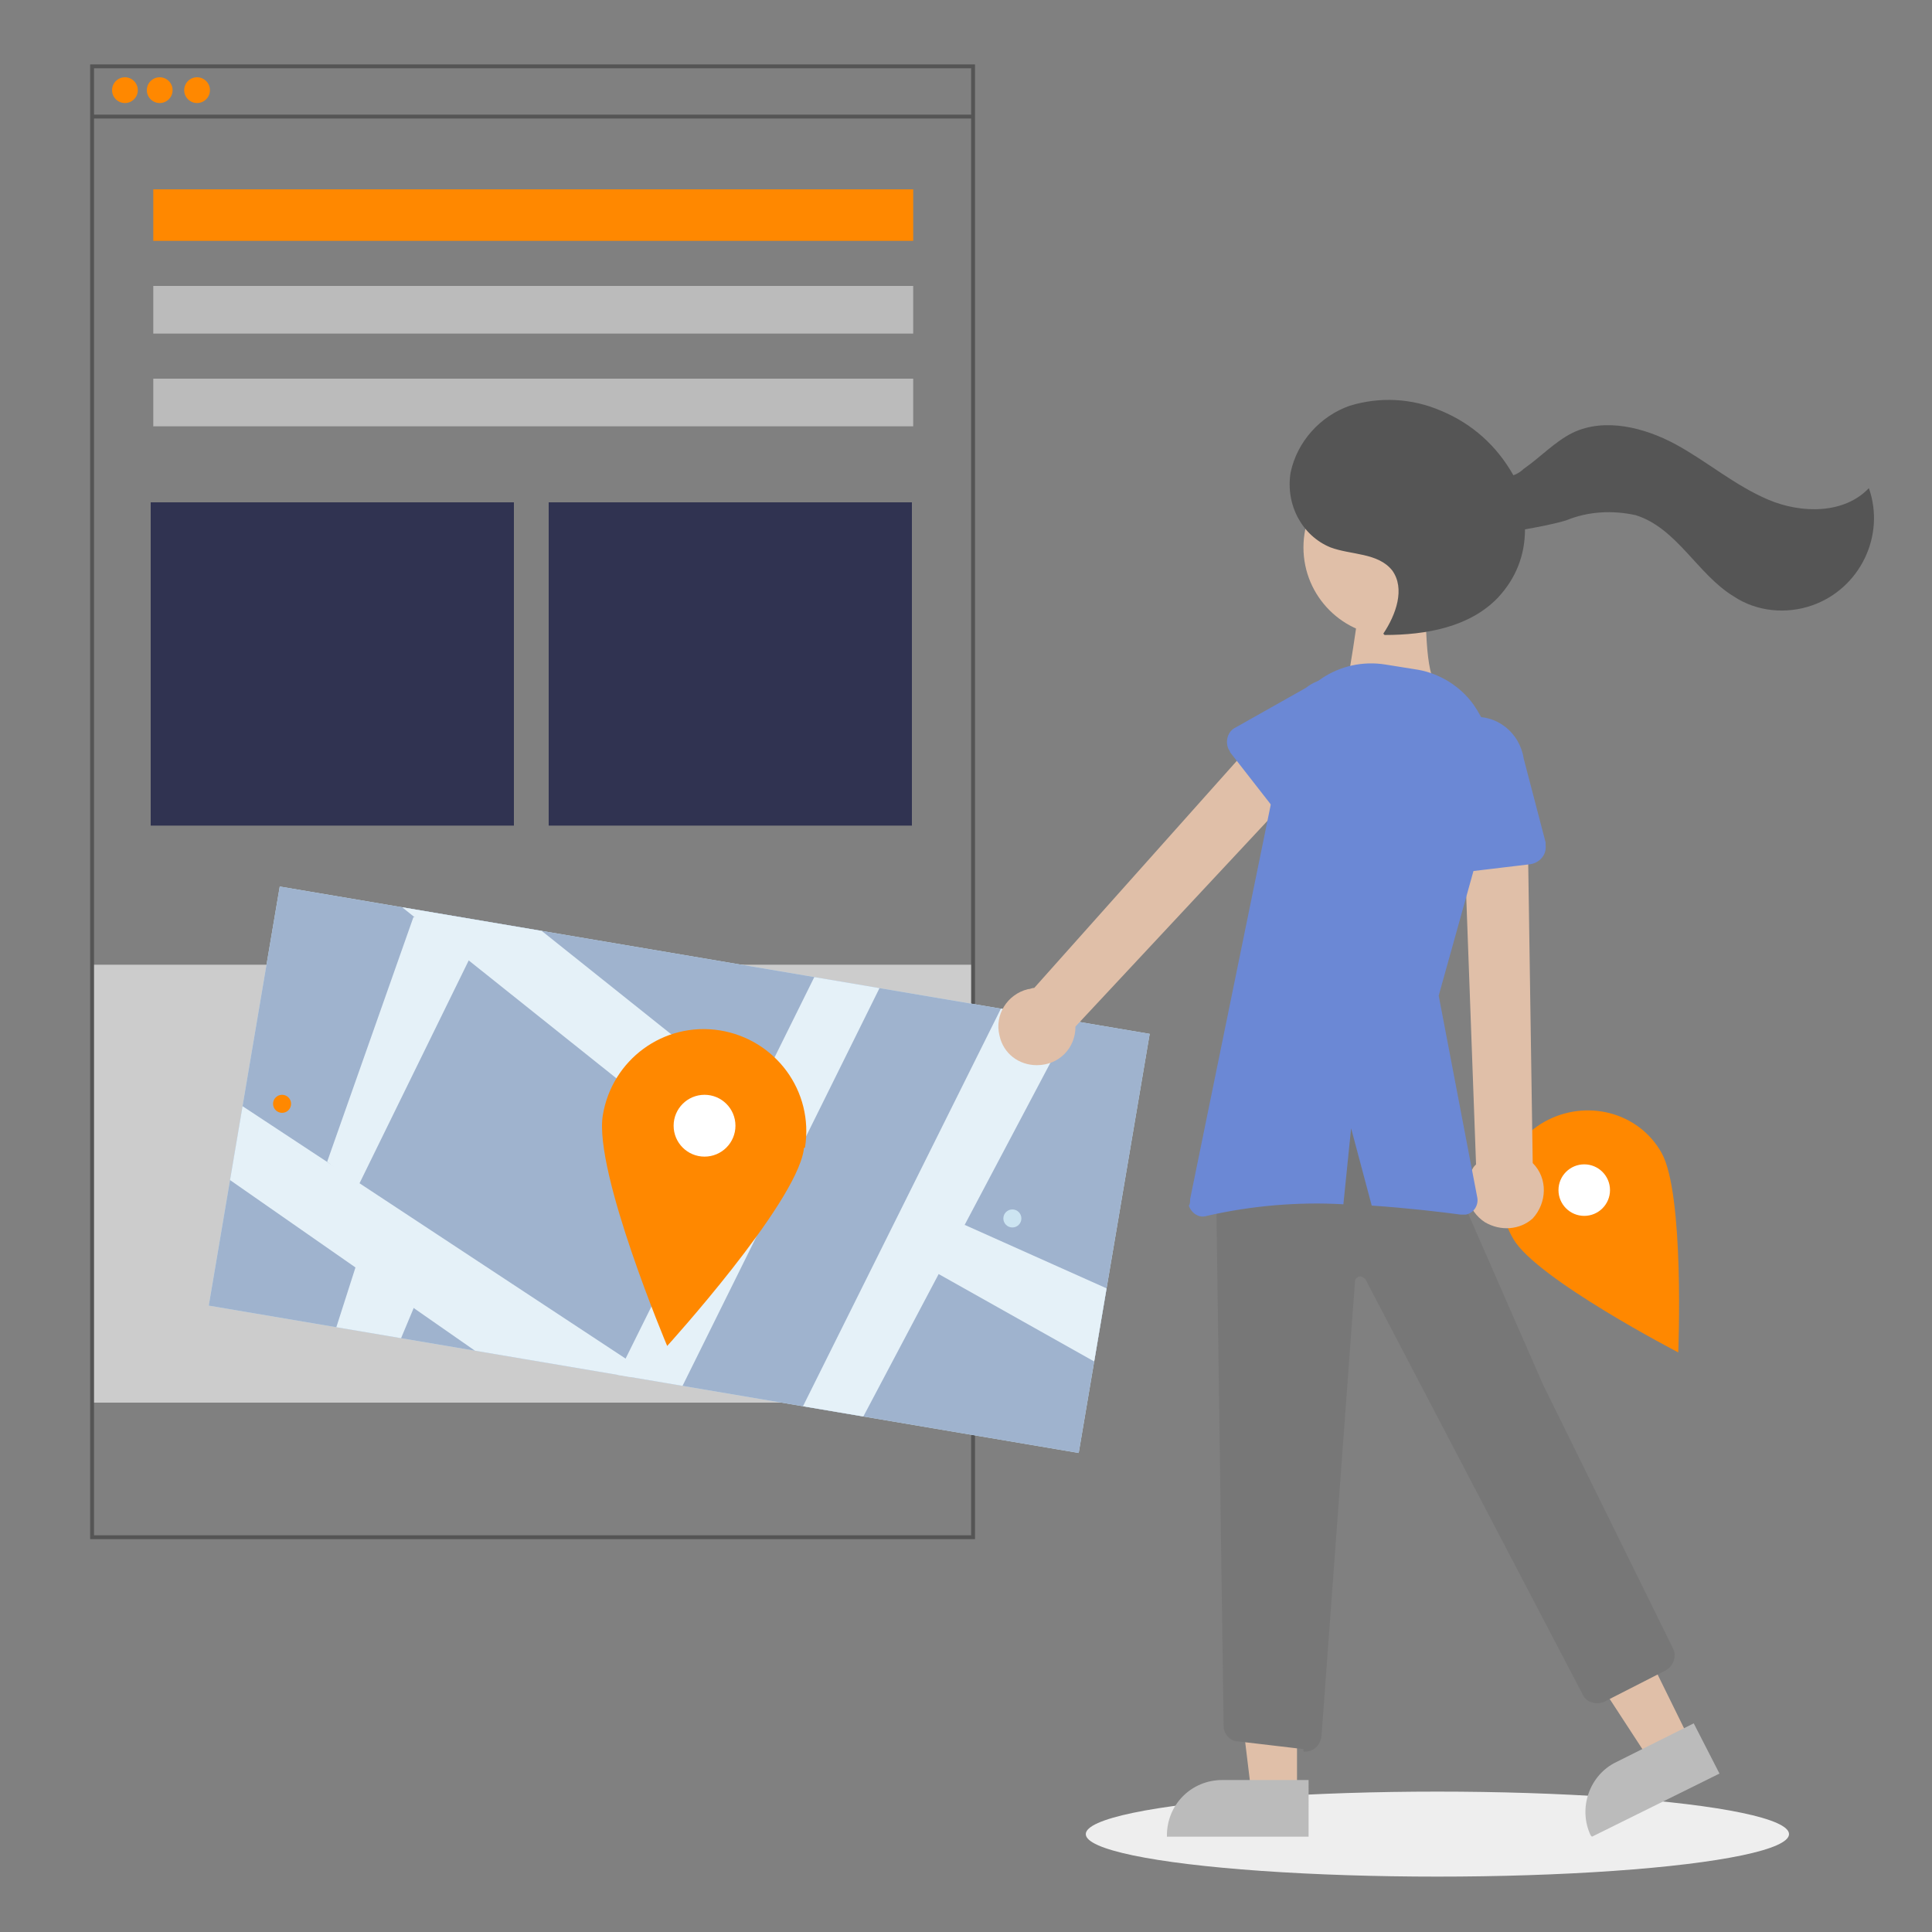 <?xml version="1.0" encoding="utf-8"?>
<!-- Generator: Adobe Illustrator 24.0.3, SVG Export Plug-In . SVG Version: 6.00 Build 0)  -->
<svg version="1.1" id="Ebene_1" xmlns="http://www.w3.org/2000/svg" xmlns:xlink="http://www.w3.org/1999/xlink" x="0px" y="0px"
	 viewBox="0 0 150 150" style="enable-background:new 0 0 150 150;" xml:space="preserve">
<rect x="0" y="0" width="150" height="150" fill="#808080" stroke="none"/>
<style type="text/css">
	.st0{fill:#E0BFA8;}
	.st1{fill:#FF8800;}
	.st2{fill:#FFFFFF;}
	.st3{fill:#CCCCCC;}
	.st4{fill:#555555;}
	.st5{fill:#BBBBBB;}
	.st6{fill:#303351;}
	.st7{fill:#CCE4F1;}
	.st8{clip-path:url(#SVGID_2_);}
	.st9{fill:#9FB3CE;}
	.st10{clip-path:url(#SVGID_4_);}
	.st11{fill:#E5F1F8;}
	.st12{fill:#EEEEEE;}
	.st13{fill:#777777;}
	.st14{fill:#6B88D5;}
</style>
<title>strato-illu-</title>
<g>
	<g id="b4877896-9167-4f2a-b63b-c82462700c5c">
		<path class="st0" d="M105.5,45.9c0.3,0.6-1.1,8.3-1.1,8.3l1.2,2.1c0,0,7-2.8,6-3.2s-0.9-6.1-0.9-6.1S105.2,45.3,105.5,45.9z"/>
		<path class="st1" d="M129,89.5c1.8,3.2,1.3,15.5,1.3,15.5s-11-5.7-12.8-8.8c-1.9-3.2-0.8-7.3,2.4-9.1S127.2,86.3,129,89.5
			C129,89.5,129,89.5,129,89.5L129,89.5z"/>
		<circle class="st2" cx="123" cy="92.4" r="2"/>
		<rect x="7.1" y="74.9" class="st3" width="68.5" height="34"/>
		<path class="st4" d="M75.7,119.5H7V5h68.7V119.5z M7.3,119.2h68.1V5.3H7.3L7.3,119.2z"/>
		<rect x="7.2" y="8.9" class="st4" width="68.4" height="0.3"/>
		<circle class="st1" cx="9.7" cy="7" r="1"/>
		<circle class="st1" cx="12.4" cy="7" r="1"/>
		<circle class="st1" cx="15.3" cy="7" r="1"/>
		<rect x="11.9" y="14.7" class="st1" width="59" height="4"/>
		<rect x="11.9" y="22.2" class="st5" width="59" height="3.7"/>
		<rect x="11.9" y="29.4" class="st5" width="59" height="3.7"/>
		<rect x="11.7" y="39" class="st6" width="28.2" height="25.1"/>
		<rect x="42.6" y="39" class="st6" width="28.2" height="25.1"/>
		
			<rect x="36.2" y="56.6" transform="matrix(0.167 -0.986 0.986 0.167 -45.644 127.609)" class="st7" width="33" height="68.5"/>
		<g>
			<defs>
				
					<rect id="SVGID_1_" x="36.2" y="56.6" transform="matrix(0.167 -0.986 0.986 0.167 -45.644 127.609)" width="33" height="68.5"/>
			</defs>
			<clipPath id="SVGID_2_">
				<use xlink:href="#SVGID_1_"  style="overflow:visible;"/>
			</clipPath>
			<g class="st8">
				<polygon class="st9" points="73.4,126.1 58.6,123.6 35.6,121.9 13.3,115.9 22.3,62.5 68.1,70.2 90.7,74 81.7,127.5 				"/>
				<g>
					<defs>
						<polygon id="SVGID_3_" points="73.4,126.1 58.6,123.6 13.3,115.9 22.3,62.5 68.1,70.2 90.7,74 81.7,127.5 						"/>
					</defs>
					<clipPath id="SVGID_4_">
						<use xlink:href="#SVGID_3_"  style="overflow:visible;"/>
					</clipPath>
					<g class="st10">
						<polygon class="st11" points="99.2,146.9 52.1,109.4 72.7,67.8 68.5,65.2 58.5,85.4 12.4,48.6 9.5,53.1 56.1,90.3 37.7,127.4 
							41.9,129.9 49.6,114.3 96.3,151.5 						"/>
					</g>
				</g>
				<polygon class="st11" points="18.4,85.6 48.6,105.5 50,110.4 47.4,112.2 17.4,91.3 				"/>
				<polygon class="st11" points="58.8,116.3 81.1,71.5 86.9,72.4 62.1,119.3 				"/>
				<path class="st1" d="M62.4,89.3c-0.7,4.3-10.6,15.2-10.6,15.2s-5.7-13.5-5-17.9c0.7-4.3,4.7-7.3,9.1-6.6
					c4.3,0.7,7.3,4.7,6.6,9.1C62.4,89.1,62.4,89.2,62.4,89.3L62.4,89.3z"/>
				<circle class="st2" cx="54.7" cy="87.4" r="2.4"/>
				<polygon class="st11" points="74.9,95.1 86.3,100.2 85.3,105.9 71.6,98.2 				"/>
				<polygon class="st11" points="27.6,98.4 21.1,118.7 24.4,120 32.1,101.6 32.6,98.8 				"/>
				<polygon class="st11" points="32.1,71.2 25.4,90.2 27.8,92.1 37.6,72.1 				"/>
				<circle class="st1" cx="39.2" cy="68.4" r="0.7"/>
				<circle class="st1" cx="24.3" cy="104.2" r="0.7"/>
				<circle class="st1" cx="22.7" cy="109.4" r="0.7"/>
				<circle class="st1" cx="30.5" cy="109.4" r="0.7"/>
				<circle class="st1" cx="21.9" cy="85.7" r="0.7"/>
				<circle class="st7" cx="78.6" cy="94.6" r="0.7"/>
				<circle class="st1" cx="68.2" cy="118.5" r="0.7"/>
			</g>
		</g>
		<ellipse class="st12" cx="111.6" cy="142.4" rx="27.3" ry="3.3"/>
		<polygon class="st0" points="131.2,135.1 128.1,136.7 120.8,125.5 125.4,123.3 		"/>
		<path class="st5" d="M131.5,133.8l-6,3l0,0c-2.1,1-3,3.6-2,5.7l0,0l0.1,0.1l9.9-4.9L131.5,133.8z"/>
		<polygon class="st0" points="100.7,140.4 97.3,140.4 95.7,127.2 100.7,127.2 		"/>
		<path class="st5" d="M101.6,138.2h-6.7c-2.4,0-4.3,1.9-4.3,4.3l0,0v0.1h11V138.2z"/>
		<circle class="st0" cx="108.1" cy="42.5" r="6.9"/>
		<path class="st13" d="M101.3,136c0.7,0,1.2-0.5,1.3-1.2l2.6-35.3c0-0.2,0.2-0.4,0.4-0.4c0.1,0,0.3,0.1,0.4,0.2l16.9,32.3
			c0.3,0.6,1.1,0.8,1.7,0.5l4.7-2.4c0.6-0.3,0.9-1.1,0.6-1.7l-10.1-20.5l-6.7-15.3c-2.6-5.1-5.3-7.7-8.4-8
			c-3.1-0.3-6.5,1.8-10.3,6.6l0,0v0.1l0.6,43.1c0,0.6,0.5,1.2,1.1,1.2l5.1,0.6C101.2,136,101.2,136,101.3,136z"/>
		<path class="st0" d="M115.3,94.9c-1.4-0.9-1.8-2.7-1-4.1c0.1-0.2,0.2-0.3,0.3-0.4l-1-27.3l5,0.6l0.4,26.6c1.2,1.2,1.1,3.1,0,4.3
			C118,95.5,116.5,95.6,115.3,94.9L115.3,94.9z"/>
		<path class="st0" d="M77.6,80.4c-0.4-1.6,0.6-3.2,2.2-3.6c0.2,0,0.3-0.1,0.5-0.1l18.2-20.4l3.2,3.9L83.5,79.7c0,1.7-1.3,3-3,3
			C79.1,82.7,77.9,81.8,77.6,80.4z"/>
		<path class="st14" d="M112.1,67.9l6.7-0.8c0.7-0.1,1.3-0.7,1.2-1.5c0-0.1,0-0.1,0-0.2l-1.7-6.5c-0.3-2-2.1-3.5-4.2-3.2
			c-2,0.3-3.4,2.1-3.2,4.1l-0.2,6.7c0,0.7,0.6,1.4,1.3,1.4c0,0,0,0,0,0C112,67.9,112.1,67.9,112.1,67.9L112.1,67.9z"/>
		<path class="st14" d="M95.5,58.4l3.9,5c0.4,0.5,1.2,0.7,1.8,0.2c0,0,0.1-0.1,0.1-0.1l4.4-4.6c1.5-1.2,1.8-3.4,0.6-4.9
			c-1.2-1.5-3.4-1.8-4.9-0.6l-5.5,3.1c-0.6,0.3-0.8,1.1-0.5,1.7C95.5,58.3,95.5,58.4,95.5,58.4L95.5,58.4z"/>
		<path class="st14" d="M92.4,93.1l7.4-36.2c0.7-3.6,4.2-5.9,7.8-5.3l2.5,0.4c1.7,0.3,3.3,1.3,4.3,2.7l0,0c1.6,2.3,2.1,5.2,1.4,7.9
			l-4.1,14.7l3,15.7c0.1,0.6-0.3,1.2-0.9,1.3c0,0,0,0,0,0c-0.1,0-0.2,0-0.4,0c-1.5-0.2-4-0.5-6.9-0.7l-1.6-6l-0.6,5.9
			c-3.5-0.2-7.1,0.1-10.6,0.9c-0.6,0.2-1.2-0.2-1.4-0.8C92.4,93.5,92.4,93.3,92.4,93.1z"/>
		<path class="st4" d="M100.2,36.7c0.5-2.4,2.3-4.4,4.6-5.2c2.3-0.7,4.8-0.6,7.1,0.4c2.4,1,4.3,2.7,5.6,5c0.3-0.1,0.6-0.3,0.8-0.5
			c1.3-0.9,2.4-2.1,3.8-2.8c2.5-1.2,5.6-0.4,8,0.9c2.4,1.3,4.6,3.2,7.2,4.3s5.9,1.1,7.8-0.9c1.3,3.7-0.7,7.8-4.4,9.1
			c-2,0.7-4.3,0.5-6.1-0.7c-2.8-1.7-4.4-5.3-7.6-6.3c-1.8-0.4-3.7-0.3-5.4,0.4c-1,0.3-2.1,0.5-3.2,0.7c0,2-0.7,3.8-2.1,5.3
			c-2.2,2.3-5.6,2.9-8.8,2.9l-0.1-0.1c1-1.5,1.7-3.5,0.7-4.9c-1.1-1.4-3.2-1.2-4.8-1.8C101.1,41.6,99.8,39.2,100.2,36.7z"/>
	</g>
</g>
</svg>
